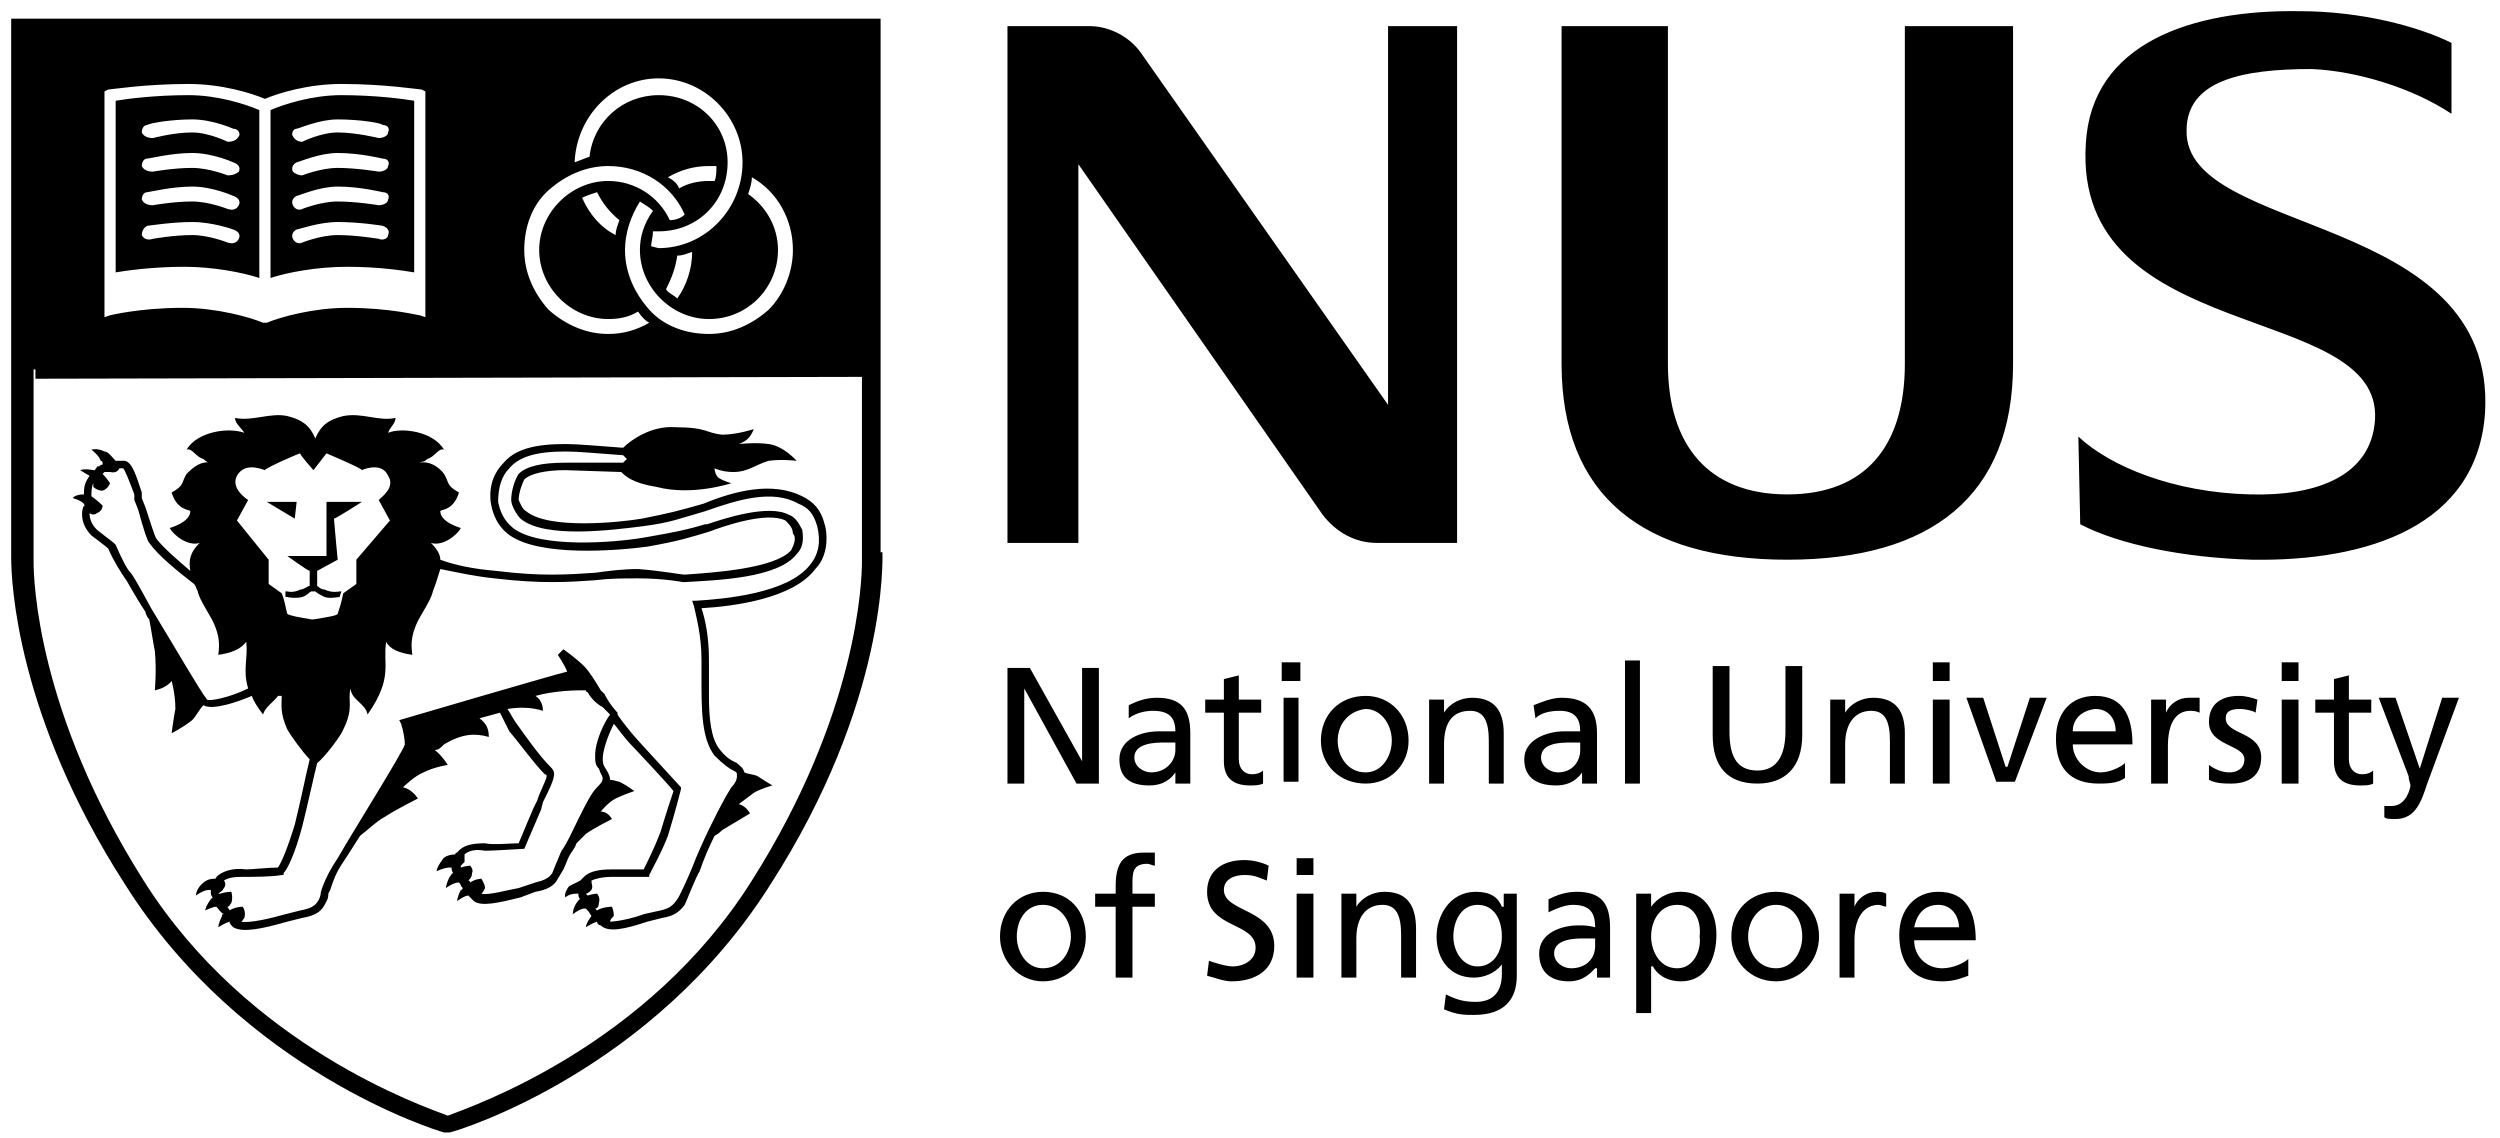 <svg width="134" height="61" viewBox="0 0 134 61" fill="none" xmlns="http://www.w3.org/2000/svg">
<rect width="134" height="61" fill="white"/>
<path d="M1.8 19.8V30V30.1C1.8 31.1 2 38.2 7.7 47.2C13.3 56.1 22.7 59.3 24 59.8C25.3 59.3 34.7 56.1 40.3 47.2C46 38.2 46.2 31.1 46.2 30.1V20V20.2L1.9 20.3V19.8H1.8ZM47.3 29.6C47.3 29.9 47.6 37.6 41.3 47.4C35 57.4 24.6 60.6 24.1 60.7H23.8C23.4 60.6 13 57.4 6.7 47.4C0.9 38.4 0.6 31.2 0.6 29.9V1H47.2V29.6H47.3ZM22.6 4.8C22.5 4.8 20.6 4.5 18.3 4.5C16.5 4.5 14.9 5 14.2 5.3C13.5 5 11.9 4.5 10.1 4.5C7.8 4.5 5.9 4.8 5.8 4.8L5.6 4.9V17L5.9 16.9C5.9 16.9 7.5 16.5 9.8 16.5C11.6 16.5 13.4 17 14.1 17.3H14.3C15 17 16.8 16.5 18.6 16.5C20.9 16.5 22.4 16.9 22.5 16.9L22.8 17V4.9L22.6 4.8ZM36.3 13.7C36.2 14.4 36 14.9 35.7 15.5C35.8 15.7 36.1 15.8 36.3 16C36.8 15.3 37.1 14.4 37.1 13.5C36.8 13.6 36.6 13.7 36.3 13.7ZM35.3 4.2C32.9 4.2 30.9 6.2 30.8 8.7C31.1 8.6 31.3 8.5 31.6 8.4C31.8 6.5 33.4 5.1 35.3 5.1C37.4 5.1 39 6.7 39 8.7C39 10.8 37.4 12.4 35.3 12.4H35C35 12.7 34.9 13 34.9 13.2L35.3 13.3C37.8 13.3 39.8 11.2 39.8 8.7C39.8 6.3 37.8 4.2 35.3 4.2ZM38 8.9C37.2 8.9 36.5 9.1 35.8 9.5C36 9.6 36.3 9.8 36.4 10.1C36.9 9.8 37.5 9.7 38 9.7H38.3C38.4 9.5 38.4 9.2 38.4 8.9H38V8.9ZM32.6 17.9C33.4 17.9 34.1 17.7 34.8 17.3C34.6 17.2 34.4 17 34.2 16.7C33.7 17 33.2 17.1 32.6 17.1C30.6 17.1 28.9 15.4 28.9 13.4C28.9 11.4 30.6 9.7 32.6 9.7C34 9.7 35.3 10.5 35.9 11.8C36.2 11.8 36.5 11.7 36.7 11.5C36 9.9 34.4 8.9 32.6 8.9C31.4 8.9 30.3 9.4 29.4 10.2C28.5 11 28.1 12.2 28.1 13.4C28.1 14.6 28.6 15.7 29.4 16.6C30.3 17.4 31.4 17.9 32.6 17.9ZM32 10.3C31.7 10.4 31.4 10.5 31.2 10.6C31.6 11.5 32.2 12.2 33 12.6C33 12.3 33.1 12.1 33.2 11.8C32.7 11.4 32.3 10.9 32 10.3ZM38 17.9C39.2 17.9 40.3 17.4 41.2 16.6C42 15.8 42.5 14.6 42.5 13.4C42.5 11.8 41.7 10.3 40.3 9.5C40.3 9.8 40.2 10.1 40.1 10.4C41.1 11.1 41.7 12.2 41.7 13.4C41.7 15.4 40.1 17.1 38 17.1C36 17.1 34.3 15.4 34.3 13.4C34.3 12.7 34.5 12 35 11.3C34.8 11.1 34.6 11 34.3 10.8C33.8 11.6 33.5 12.5 33.5 13.4C33.5 14.6 34 15.7 34.8 16.6C35.6 17.5 36.8 17.9 38 17.9ZM13.9 5.9V14.9C13 14.6 11.4 14.3 9.9 14.3C8.7 14.3 7.4 14.4 6.2 14.6V5.4C6.8 5.3 8.3 5.1 10.1 5.1C11.7 5.1 13.2 5.6 13.9 5.9ZM18.3 5.1C20.1 5.1 21.6 5.3 22.2 5.4V14.6C21.6 14.5 20.3 14.3 18.6 14.3C17 14.3 15.4 14.6 14.5 14.9V5.9C15.2 5.6 16.7 5.1 18.3 5.1ZM7.9 6.7C7.7 6.7 7.6 6.9 7.6 7.1C7.7 7.3 7.9 7.4 8.2 7.4C8.2 7.4 9.3 7.1 10.3 7.1C11.2 7.1 12.2 7.6 12.2 7.6C12.5 7.6 12.7 7.5 12.8 7.3C12.9 7.2 12.8 6.9 12.5 6.9C12.5 6.9 11.4 6.4 10.3 6.4C9.2 6.4 8 6.6 7.9 6.7ZM7.9 8.5C7.7 8.5 7.6 8.7 7.6 8.9C7.7 9.1 7.9 9.2 8.2 9.2C8.2 9.2 9.3 9 10.3 9C11.2 9 12.2 9.4 12.2 9.4C12.5 9.4 12.7 9.3 12.8 9.2C12.9 9 12.8 8.8 12.5 8.7C12.5 8.7 11.4 8.2 10.3 8.2C9.2 8.2 8 8.5 7.9 8.5ZM7.9 10.3C7.7 10.3 7.6 10.5 7.6 10.7C7.7 10.9 7.9 11 8.2 11C8.2 11 9.3 10.8 10.3 10.8C11.2 10.8 12.2 11.2 12.2 11.2C12.5 11.3 12.7 11.2 12.8 11C12.9 10.8 12.8 10.6 12.5 10.5C12.5 10.5 11.4 10 10.3 10C9.2 10 8 10.3 7.9 10.3ZM7.9 12.1C7.7 12.2 7.6 12.4 7.6 12.6C7.7 12.8 7.9 12.9 8.2 12.8C8.2 12.8 9.3 12.6 10.3 12.6C11.2 12.6 12.2 13 12.2 13C12.5 13.1 12.7 13 12.8 12.8C12.9 12.6 12.8 12.4 12.5 12.3C12.5 12.3 11.4 11.9 10.3 11.9C9.2 11.9 8 12.1 7.9 12.1ZM20.5 6.7C20.5 6.6 19.3 6.4 18.1 6.4C17.1 6.4 16 6.9 15.9 6.9C15.7 6.9 15.6 7.2 15.7 7.3C15.8 7.5 16 7.6 16.2 7.6C16.2 7.6 17.2 7.1 18.1 7.1C19.1 7.1 20.3 7.4 20.3 7.4C20.5 7.4 20.8 7.3 20.8 7.1C20.9 6.9 20.8 6.7 20.5 6.7ZM20.5 8.5C20.5 8.5 19.3 8.2 18.1 8.2C17.1 8.2 16 8.7 15.9 8.7C15.7 8.8 15.6 9 15.7 9.2C15.8 9.3 16 9.4 16.2 9.4C16.2 9.4 17.2 9 18.1 9C19.1 9 20.3 9.2 20.3 9.2C20.5 9.2 20.8 9.1 20.8 8.9C20.9 8.7 20.8 8.5 20.5 8.5ZM20.5 10.3C20.5 10.3 19.3 10 18.1 10C17.1 10 16 10.5 15.9 10.5C15.7 10.6 15.6 10.8 15.7 11C15.8 11.2 16 11.3 16.2 11.2C16.2 11.2 17.2 10.8 18.1 10.8C19.1 10.8 20.3 11 20.3 11C20.5 11 20.8 10.9 20.8 10.7C20.9 10.5 20.8 10.3 20.5 10.3ZM20.5 12.1C20.5 12.1 19.3 11.9 18.1 11.9C17.1 11.9 16 12.3 15.9 12.3C15.7 12.4 15.6 12.6 15.7 12.8C15.8 13 16 13.1 16.2 13C16.2 13 17.2 12.6 18.1 12.6C19.1 12.6 20.3 12.8 20.3 12.8C20.5 12.9 20.8 12.8 20.8 12.6C20.9 12.4 20.8 12.2 20.5 12.1ZM44.2 28.1C44.3 28.4 44.3 28.7 44.3 28.9C44.3 29.5 44.1 30.1 43.7 30.5C42.5 32.1 39.3 32.5 37.6 32.6C37.8 33.2 38 34.1 38 35.4V37.3C38 38.5 38.1 39.6 38.6 40.2C39 40.7 39.3 40.8 39.5 40.9C39.7 41.1 39.8 41.1 39.9 41.4C40.1 41.5 40.4 41.5 40.6 41.6C40.9 41.8 41.4 42.1 41.4 42.1C41.4 42.1 40.7 42.3 40.4 42.5L39.6 43.1C40 43.2 40.2 43.6 40.2 43.6L38.7 44.5C38.6 44.6 38.5 44.7 38.3 44.8C38 45.4 37.7 46.1 37.5 46.7C37.3 47 36.8 48.3 36.7 48.5C36.4 48.9 36.1 49.1 35.5 49.2L34.7 49.4C33.5 49.8 32.6 50 32.2 49.6C32.1 49.6 32 49.5 32 49.4C31.7 49.5 31.4 49.7 31.4 49.7C31.4 49.7 31.4 49.5 31.7 49.1C31.6 48.9 31.5 48.8 31.4 48.7H31.3C31.1 48.7 30.7 49 30.7 49C30.7 49 30.7 48.7 30.9 48.4C31 48.3 31 48.2 31.1 48.2C31 48.1 31 48 31 47.9H30.9C30.5 47.9 30.3 48.1 30.3 48.1C30.3 48.1 30.2 47.9 30.5 47.5C30.7 47.4 30.9 47.3 31.1 47.2L31.3 47C31.6 46.7 32.1 46.6 32.8 46.6H34.5C34.7 46.2 35.1 45.4 35.4 44.6C35.7 43.6 36 42.7 36.1 42.4C35.7 41.9 34 40.1 34 40.1C33.4 39.5 33.1 39 32.9 38.8C32.6 39.4 32.1 40.6 32.4 41.1C32.6 41.4 32.7 41.6 32.7 41.8C32.9 41.8 33.1 41.9 33.2 41.9C33.6 42.1 34 42.4 34 42.4C34 42.4 33.4 42.6 33 42.8C32.6 43 32.2 43.5 32.2 43.5C32.6 43.5 32.8 43.9 32.8 43.9C32.8 43.9 31.8 44.4 31.4 44.7L30.9 45.2C30.8 45.5 30.6 45.7 30.5 45.9C30.4 46.1 30.3 46.4 30.2 46.6L29.9 47.1C29.7 47.5 29.3 47.7 28.7 47.8L27.9 48.1C26.7 48.4 25.8 48.6 25.4 48.3L25.1 48C24.9 48 24.5 48.3 24.5 48.3C24.5 48.3 24.5 48.1 24.7 47.7C24.8 47.7 24.8 47.6 24.8 47.6C24.7 47.5 24.7 47.4 24.6 47.3C24.3 47.3 23.9 47.6 23.9 47.6C23.9 47.6 23.9 47.4 24.1 47C24.2 46.9 24.2 46.8 24.3 46.8C24.2 46.7 24.2 46.5 24.2 46.5H24.1C23.8 46.5 23.4 46.7 23.4 46.7C23.4 46.7 23.4 46.5 23.7 46.1C23.8 45.9 24.1 45.8 24.4 45.8C24.4 45.7 24.5 45.7 24.5 45.7C24.8 45.3 25.3 45.2 26 45.2C26.4 45.3 27.4 45.2 27.8 45.2C28 44.7 28.6 43.3 28.6 43.3L28.8 42.9C28.9 42.5 29.3 41.8 29.3 41.6C29.3 41.5 29.2 41.5 29.2 41.5C28.6 40.9 27.9 39.9 27.3 39.2L26.8 38.2C26.4 38.3 26.1 38.4 25.7 38.5C26.1 38.8 26.2 39.1 26.2 39.5C25.5 39.3 24.8 39.3 23.8 39.9C23.6 40.1 23.5 40.2 23.3 40.2C23.7 40.5 24 41 24 41C24 41 23.3 41.1 22.7 41.4C22.2 41.6 21.6 42.2 21.6 42.2C22.1 42.3 22.4 42.8 22.4 42.8C22.4 42.8 21.2 43.4 20.6 43.8C20.2 44 19.7 44.5 19.3 44.8C18.8 45.6 18.4 46.2 18.4 46.2C18 46.8 17.9 47.1 17.7 47.7L17.6 47.9C17.6 48.2 17.5 48.3 17.4 48.5C17.2 48.9 16.8 49.1 16.2 49.2L15.4 49.4C14 49.8 13 50 12.5 49.7C12.4 49.6 12.3 49.5 12.3 49.4C12 49.5 11.7 49.7 11.7 49.7C11.7 49.7 11.7 49.5 11.9 49.1C11.9 49 11.9 49 12 49C11.8 48.9 11.7 48.7 11.6 48.6C11.4 48.6 11 48.8 11 48.8C11 48.8 11 48.6 11.3 48.2L11.4 48.1C11.3 48 11.3 47.9 11.3 47.8V47.7H11.2C10.9 47.7 10.5 48 10.5 48C10.5 48 10.5 47.7 10.8 47.4C11 47.2 11.2 47.1 11.5 47.1C11.6 47.1 11.6 47 11.6 47C11.9 46.7 12.5 46.5 13.2 46.6C13.5 46.6 14.4 46.5 14.9 46.5C15.1 46.2 15.4 45.5 15.8 44.2C16.1 43 16.4 41.5 16.6 40.7C16.2 40.3 15.5 39.3 15.4 39.1C15 38.2 15.1 37.8 15.1 37.3H14.9C14.7 37.6 14.2 37.9 14.1 38.3C13.8 37.9 13.6 37.6 13.5 37.3C12.8 37.6 11.4 38.1 10.9 37.8C10.7 38 10.5 38.4 10.3 38.6C9.8 39 9.2 39.3 9.2 39.3C9.2 39.3 9.3 38.5 9.4 38C9.4 37.2 9.2 36.5 9.2 36.5C8.9 36.9 8.3 37 8.3 37C8.3 37 8.4 35.9 8.3 34.9C8.2 34.4 8.1 33.7 8 33.2C7.9 33.1 7.8 32.9 7.8 32.8C7.2 31.9 6.8 31.1 6.7 31C6.5 30.7 6.1 30.1 5.8 29.4C5.7 29.3 4.9 28.7 4.9 28.7C4.6 28.4 4.4 28 4.4 27.6C4.4 27.4 4.4 27.3 4.5 27.1H4.6C4.5 27.1 4.5 27 4.5 27C4.3 26.8 3.9 26.7 3.9 26.7C3.9 26.7 4 26.5 4.5 26.5V26.4C4.5 26 4.6 25.8 4.8 25.5C4.6 25.4 4.3 25.2 4.3 25.2C4.3 25.2 4.5 25.1 5 25.2H5.1C5.1 25.1 5.2 25.1 5.2 25H5.3C5.3 25 5.4 24.9 5.5 24.9C5.5 24.8 5.5 24.7 5.4 24.7C5.3 24.4 4.9 24.1 4.9 24.1C4.9 24.1 5.2 24 5.6 24.2C5.8 24.2 6 24.5 6.2 24.7H6.7C7.1 24.8 7.3 25.5 7.6 26.4V26.7L7.8 27.2C8 27.8 8.3 28.8 8.4 28.9C8.8 29.4 9.5 30 10.2 30.6C10.1 30 10.2 29.6 10.7 29.1C10.1 29.3 9.3 28.7 9.1 28.3C9.1 28.3 10.2 28 10.2 27.4C10.2 27.3 9.5 27.4 9.2 26.4C9.9 26 9.7 25.9 10 25.4C10.4 25 10.8 24.7 11.3 24.8C11.2 24.8 11.1 24.8 10.9 24.6C10.5 24.5 10.3 24 10 24.1C10.6 23.1 12.3 22.9 13.1 23.2C12.9 22.9 12.6 22.7 12.6 22.4C13.5 22.6 14.5 22.1 15.4 22.3C16.2 22.5 16.6 22.8 16.9 23.5C17.2 22.8 17.6 22.5 18.4 22.3C19.4 22.1 20.3 22.6 21.2 22.4C21.2 22.7 20.9 22.9 20.8 23.2C21.5 22.9 23.2 23.1 23.8 24.1C23.5 24 23.3 24.5 22.9 24.6C22.7 24.8 22.7 24.7 22.5 24.8C23 24.7 23.5 25 23.8 25.4C24.1 25.9 23.9 26 24.6 26.4C24.3 27.4 23.6 27.3 23.6 27.4C23.6 28 24.7 28.3 24.7 28.3C24.5 28.7 23.7 29.3 23.1 29.1C23.4 29.4 23.6 29.7 23.6 30C24.4 30.3 25.4 30.5 26.6 30.6C29 30.9 30.4 30.8 31.9 30.7C32.6 30.6 33.4 30.5 34.2 30.5C35.5 30.6 36.5 30.8 36.7 30.8C38.1 30.7 41.5 30.5 42.4 29.5C42.5 29.3 42.6 29.1 42.6 28.9C42.6 28.8 42.6 28.7 42.5 28.6C42.5 28.3 42.3 28.1 42.1 27.9C41.1 27.4 38.8 28.2 38 28.5C37 28.8 36.4 29 34.7 29.3C33.2 29.5 28.8 29.9 27.2 28.6C26.7 28.2 26.4 27.6 26.3 26.9C26.2 26 26.5 25.3 27 24.8C27.6 24.1 28.6 23.8 30.3 23.8C31 23.8 32 23.9 33.4 24C33.8 23.6 34.9 22.8 36.2 22.9C37.9 22.9 37.8 23.2 38.7 23.3C39.5 23.3 40.4 23 40.4 23C40.4 23 40.3 23.3 40.1 23.5C39.9 23.7 39.6 23.8 39.6 23.8C39.6 23.8 40.5 23.7 41.2 23.8C42 23.9 42.7 24.7 42.7 24.7C42.7 24.7 41.9 24.6 41.2 24.7C40.5 24.9 40.1 25.3 39.3 25.3C38.7 25.3 38.3 25.1 38.3 25.1C38.3 25.1 38.3 25.4 38.5 25.6C38.8 25.8 39.2 25.9 39.2 25.9C39.2 25.9 37.1 26.6 35.2 26.1C33.9 25.9 33.5 25.5 33.3 25.3L30.3 25.2C29.2 25.2 28.4 25.4 28.1 25.7C28 25.9 27.8 26.4 27.8 26.8C27.9 27 28 27.3 28.2 27.4C29.4 28.4 33.2 28 34.4 27.8C35.9 27.5 36.3 27.4 37.7 27C39.4 26.3 41.4 25.8 43 26.6C43.6 26.9 44 27.3 44.2 28.1ZM20.3 26.8C20.5 26.6 21.2 26.1 20.8 25.5C20.5 24.8 19.6 25.1 19.4 25.2C19.4 25.1 17.5 24.3 17.5 24.3L16.8 25.2C16.8 25.2 16 24.3 16.1 24.3C16 24.3 14.2 25.1 14.2 25.2C13.9 25.1 13.1 24.8 12.7 25.5C12.4 26.1 13 26.6 13.3 26.8L12.7 27.9L14.4 30V31.3L15.1 31.8C15.3 32.3 15.3 32.6 15.4 32.9C15.5 33 16.1 33.1 16.7 33.2H16.8C17.4 33.1 18.1 33 18.1 32.9C18.2 32.6 18.3 32.3 18.4 31.8L19.1 31.3V30L20.9 27.9L20.3 26.8ZM14.3 26.9H15.9L15.8 27.8L14.3 26.9ZM17.9 27.8C17.9 27.9 18.1 30 18.1 30L17 30.6V31.4C17 31.4 17.2 31.6 17.4 31.6C17.8 31.8 18.2 31.7 18.2 31.7H18.3L18.2 32C18.1 32 17.7 32.1 17.4 32C17.2 31.9 17 31.8 16.9 31.7H16.7C16.6 31.7 16.5 31.9 16.2 32C15.8 32.1 15.4 32 15.4 32H15.3V31.7H15.4C15.4 31.7 15.7 31.8 16.1 31.6C16.3 31.6 16.5 31.4 16.6 31.4V30.6C16.5 30.6 15.4 29.8 15.4 29.8H17.5V26.9H19.4C19.4 26.9 18 27.8 17.9 27.8ZM32 42.2C32.2 42 32.3 41.9 32.3 41.7C32.3 41.6 32.2 41.5 32.1 41.2C31.9 41 31.9 40.8 31.9 40.5C31.9 39.7 32.4 38.7 32.7 38.3C32.6 38.2 32.5 38.1 32.4 38L32.3 37.9C32.1 37.8 31.7 37.5 31.5 37.1C31.5 37.1 31.4 37.1 31.4 37C30.9 37 29.8 37 28.7 37.3C29 37.5 29.1 37.8 29.1 38.1C28.5 37.9 27.8 37.9 27.2 38C27.4 38.3 27.6 38.7 27.7 38.8C28.2 39.5 28.9 40.5 29.5 41.1C29.6 41.2 29.7 41.3 29.7 41.5C29.7 41.8 29.4 42.4 29.1 43L29 43.4L28.1 45.5H28C27.9 45.5 26.5 45.6 26 45.6C25.5 45.5 25.1 45.6 24.9 45.8V46.2C24.8 46.3 24.7 46.4 24.7 46.4V46.5C25 46.4 25.2 46.4 25.2 46.4C25.2 46.4 25.4 46.6 25.3 46.8C25.3 47 25.2 47.1 25.1 47.2C25.1 47.2 25.2 47.2 25.2 47.3C25.5 47.1 25.8 47.1 25.8 47.1C25.8 47.1 26 47.4 26 47.6C25.9 47.8 25.9 47.8 25.8 47.9C26.2 48 27.2 47.7 27.8 47.6L28.7 47.3C29.1 47.2 29.4 47.1 29.6 46.8L29.8 46.3C29.9 46.1 30 45.8 30.1 45.6C30.4 45.2 30.7 44.5 31 43.9C31.4 43.1 31.7 42.5 32 42.2ZM13.2 34.4C12.9 34.8 12.4 35 11.7 35.1C11.8 34.4 11.7 34 11.5 33.5C11.3 33 10.7 32.2 10.6 31.7C10.5 31.5 10.5 31.4 10.4 31.3C9.5 30.6 8.5 29.8 8 29.1C7.9 29 7.7 28.4 7.4 27.3L7.2 26.8V26.5C6.9 25.7 6.7 25.2 6.6 25.1H6.4C6.4 25.1 6.3 25.4 5.9 25.3H5.6L5.5 25.4C5.7 25.6 5.9 25.9 5.9 25.9C5.9 25.9 5.8 26.2 5.5 26.3C5.2 26.3 5 26.1 5 26.1V25.9C4.9 26.1 4.9 26.4 4.9 26.6C5.2 26.8 5.5 27.1 5.5 27.1C5.5 27.1 5.5 27.4 5.2 27.5C5.1 27.6 4.9 27.6 4.8 27.5C4.8 27.8 4.9 28.1 5.2 28.4L6.1 29.1L6.2 29.2C6.5 29.9 6.8 30.5 7 30.7C7.1 30.8 7.4 31.3 8.1 32.6C9.2 34.4 10.7 37 11.1 37.5C11.2 37.6 12.3 37.4 13.3 36.9C13 35.9 13.3 35.3 13.2 34.4ZM43.8 28.2C43.6 27.5 43.3 27.2 42.8 27C41.4 26.2 39.5 26.8 37.8 27.4C36.4 27.8 36 28 34.5 28.2C32.9 28.4 29.2 28.9 27.9 27.8C27.7 27.6 27.4 27.1 27.4 26.8C27.4 26.3 27.6 25.7 27.8 25.4C28.2 25 29 24.8 30.3 24.8H33.4L33.6 24.6L33.4 24.4C32 24.3 31 24.2 30.3 24.2C28.7 24.2 27.8 24.5 27.3 25.1C26.9 25.5 26.7 26.1 26.7 26.9C26.8 27.4 27 27.9 27.5 28.3C28.9 29.4 32.9 29.1 34.6 28.8C36.3 28.5 36.8 28.4 37.8 28.1H37.9C38.8 27.8 41.2 27 42.3 27.6C42.6 27.7 42.8 28 43 28.4C43.1 29 43 29.4 42.7 29.7C41.7 31 38.4 31.1 36.7 31.2H36.6C36.6 31.2 35.6 31 34.2 31C33.4 31 32.7 31 31.9 31.1C30.5 31.2 29 31.3 26.5 31C25.5 30.9 24.6 30.7 23.6 30.5C23.5 30.8 23.4 31.2 23.2 31.7C23.1 32.2 22.5 33 22.3 33.5C22.1 34 22 34.4 22.1 35.1C21.4 35 20.9 34.8 20.7 34.4C20.5 35.6 21.1 36.3 19.7 38.3C19.6 37.7 18.8 37.5 18.8 36.9C18.6 37.5 19 37.9 18.4 39.1C18.3 39.4 17.4 40.6 17 40.9C16.8 41.7 16.5 43.1 16.2 44.3C15.8 45.8 15.4 46.6 15.2 46.8V46.9H15.1C14.6 47 13.5 47 13.1 47C12.7 47 12.3 47 12 47.2C12.1 47.3 12.1 47.5 12 47.6C11.9 47.8 11.8 47.8 11.7 47.9H11.8C12.1 47.8 12.4 47.8 12.4 47.8C12.4 47.8 12.5 48.1 12.4 48.4C12.3 48.5 12.3 48.6 12.2 48.6C12.2 48.7 12.3 48.7 12.3 48.8C12.6 48.6 13 48.6 13 48.6C13 48.6 13.2 48.8 13.1 49.2C13 49.3 13 49.4 12.9 49.4C13.4 49.5 14.6 49.2 15.3 49L16.1 48.8C16.6 48.7 16.9 48.6 17.1 48.2C17.1 48.2 17.2 48 17.2 47.8L17.3 47.5C17.5 47 17.7 46.6 18.1 46C18.9 44.6 21.6 40.3 21.7 39.9C21.7 39.6 21.6 39.1 21.5 38.8L21.4 38.6C21.4 38.6 29.9 36.1 30.4 36C30.3 35.7 29.9 35.1 29.9 35.1L30.2 34.8C30.2 34.8 30.9 35.3 31.3 35.7C31.6 36 31.9 36.5 32.2 37L32.4 37.2C32.7 37.8 33.1 38.2 33.1 38.2V38.3C33.1 38.3 33.4 38.8 34.3 39.8L36.5 42.2V42.3C36.5 42.3 36.2 43.5 35.8 44.8C35.5 45.6 35 46.5 34.8 46.9V47H32.8C32.3 47 31.9 47.1 31.7 47.2C31.7 47.4 31.8 47.5 31.7 47.7C31.6 47.8 31.5 47.9 31.4 47.9L31.5 48C31.8 47.9 32 47.9 32 47.9C32 47.9 32.2 48.1 32.1 48.4C32.1 48.6 32 48.7 31.9 48.7L32 48.8C32.3 48.6 32.8 48.6 32.8 48.6C32.8 48.6 32.9 48.8 32.9 49.1C32.8 49.2 32.7 49.3 32.7 49.4C33.1 49.4 34 49.2 34.5 49L35.4 48.8C35.9 48.7 36.1 48.5 36.3 48.2C36.4 48.1 36.9 47 37.1 46.5C37.6 45.2 38.4 43.6 38.9 42.7L39.2 42.2C39.4 42 39.5 41.8 39.5 41.6C39.5 41.4 39.5 41.4 39.3 41.3C39.1 41.2 38.8 41 38.3 40.5C37.6 39.6 37.6 38 37.6 36.5V35.4C37.6 34 37.3 33 37.2 32.5L37.1 32.2H37.3C38.9 32.1 42.2 31.8 43.4 30.3C43.9 29.7 44 29 43.8 28.2ZM54 35.8H55.2L58 40.8V35.8H58.9V42H57.7L54.9 36.9V42H54V35.8ZM63 40.2V39.8H62.4C62 39.8 60.8 39.8 60.8 40.6C60.8 41.1 61.3 41.4 61.7 41.4C62.5 41.4 63 40.8 63 40.2ZM60.5 38.5V37.8C60.9 37.6 61.4 37.4 62 37.4C63.3 37.4 63.8 38 63.8 39.3V42H63V41.4C62.8 41.7 62.4 42.1 61.6 42.1C60.6 42.1 60 41.7 60 40.7C60 39.6 61.2 39.2 62.1 39.2H63C63 38.5 62.7 38.1 61.8 38.1C61.4 38.1 60.9 38.2 60.5 38.5ZM67.6 38.2H66.4V40.7C66.4 41.2 66.7 41.5 67.1 41.5C67.4 41.5 67.6 41.4 67.7 41.3V42C67.5 42.1 67.2 42.1 67 42.1C66.1 42.1 65.6 41.7 65.6 40.8V38.2H64.6V37.5H65.6V36.4L66.4 36.2V37.5H67.6V38.2V38.2ZM68.8 41.9V37.4H69.6V41.9H68.8ZM68.7 36.5V35.5H69.7V36.5H68.7ZM71.7 39.7C71.7 40.5 72.2 41.4 73.2 41.4C74.1 41.4 74.6 40.5 74.6 39.7C74.6 38.8 74 38 73.2 38C72.3 38.1 71.7 38.8 71.7 39.7ZM70.8 39.7C70.8 38.3 71.8 37.3 73.2 37.3C74.5 37.3 75.5 38.3 75.5 39.7C75.5 41 74.5 42 73.2 42C71.8 42 70.8 41 70.8 39.7ZM76.6 37.5H77.4V38.2C77.7 37.7 78.3 37.4 78.9 37.4C80.1 37.4 80.6 38.1 80.6 39.3V42H79.8V39.7C79.8 38.6 79.5 38.1 78.8 38.1C77.8 38.1 77.4 38.8 77.4 39.9V42H76.6V37.5ZM84.7 40.2V39.8H84.2C83.7 39.8 82.6 39.8 82.6 40.6C82.6 41.1 83.1 41.4 83.5 41.4C84.3 41.4 84.7 40.8 84.7 40.2ZM82.3 38.5L82.2 37.8C82.7 37.6 83.2 37.4 83.7 37.4C85 37.4 85.6 38 85.6 39.3V42H84.8V41.4C84.6 41.7 84.2 42.1 83.4 42.1C82.4 42.1 81.7 41.7 81.7 40.7C81.7 39.6 83 39.2 83.8 39.2H84.7C84.7 38.5 84.4 38.1 83.6 38.1C83.1 38.1 82.6 38.2 82.3 38.5ZM87.1 35.4H87.9V42H87.1V35.4ZM96.6 39.4C96.6 41.1 95.7 42 94.2 42C92.6 42 91.8 41.1 91.8 39.4V35.7H92.7V39.2C92.7 40.4 93 41.3 94.2 41.3C95.3 41.3 95.7 40.4 95.7 39.2V35.7H96.6V39.4ZM98.1 37.5H98.9V38.2C99.2 37.7 99.8 37.4 100.4 37.4C101.6 37.4 102.1 38.1 102.1 39.3V42H101.3V39.7C101.3 38.6 101 38.1 100.3 38.1C99.4 38.1 98.9 38.8 98.9 39.9V42H98.1V37.5ZM103.6 37.5H104.5V42H103.6V37.5ZM103.6 35.5H104.5V36.5H103.6V35.5ZM108 41.9H107L105.4 37.4H106.3L107.5 41.1H107.6L108.8 37.4H109.7L108 41.9ZM111.1 39.2H113.4C113.4 38.5 113 38 112.3 38C111.5 38.1 111.1 38.6 111.1 39.2ZM113.9 40.9V41.7C113.6 41.9 113.3 42 112.5 42C110.9 42 110.2 41.1 110.2 39.6C110.2 38.2 111 37.3 112.3 37.3C113.8 37.3 114.3 38.4 114.3 39.9H111.1C111.1 40.7 111.8 41.4 112.6 41.4C113.1 41.4 113.7 41.1 113.9 40.9ZM115.3 37.5H116.1V38.2C116.3 37.7 116.8 37.4 117.3 37.4H117.9V38.2C117.7 38.1 117.5 38.1 117.4 38.1C116.6 38.1 116.2 38.8 116.2 40V42H115.3V37.5ZM118.4 41C118.8 41.3 119.2 41.4 119.5 41.4C119.9 41.4 120.3 41.2 120.3 40.7C120.3 39.9 118.4 40 118.4 38.7C118.4 37.7 119.1 37.3 120 37.3C120.4 37.3 120.7 37.4 121 37.5L120.9 38.2C120.8 38.1 120.3 38 120.1 38C119.6 38 119.3 38.1 119.3 38.5C119.3 39.4 121.2 39.2 121.2 40.6C121.2 41.6 120.5 42 119.6 42C119.2 42 118.8 42 118.4 41.8V41ZM122.3 37.5H123.2V42H122.3V37.5ZM122.3 35.5H123.2V36.5H122.3V35.5ZM127.1 38.2H125.9V40.7C125.9 41.2 126.2 41.5 126.6 41.5C126.9 41.5 127.1 41.4 127.2 41.3V42C127 42.1 126.8 42.1 126.5 42.1C125.6 42.1 125.1 41.7 125.1 40.8V38.2H124.1V37.5H125.1V36.4L125.9 36.2V37.5H127.1V38.2ZM127.8 43.2H128.2C129 43.2 129.2 42.2 129.2 42.1C129.2 42 129.1 41.8 129.1 41.6L127.5 37.4H128.4L129.7 41.2L130.9 37.4H131.8L130.1 42C129.8 42.9 129.5 43.9 128.4 43.9C128.1 43.9 127.9 43.9 127.8 43.8V43.2ZM54.5 50.2C54.5 51 55 51.9 55.9 51.9C56.9 51.9 57.4 51 57.4 50.2C57.4 49.3 56.8 48.5 55.9 48.5C55 48.5 54.5 49.3 54.5 50.2ZM53.6 50.2C53.6 48.8 54.6 47.8 55.9 47.8C57.3 47.8 58.2 48.8 58.2 50.2C58.2 51.5 57.3 52.6 55.9 52.6C54.6 52.6 53.6 51.5 53.6 50.2ZM59.8 48.6H58.7V47.9H59.8V47.5C59.8 46.4 60.1 45.7 61.3 45.7H61.9V46.4C61.8 46.4 61.6 46.3 61.5 46.3C60.7 46.3 60.7 46.8 60.7 47.4V47.9H61.9V48.6H60.7V52.4H59.8V48.6ZM67.9 47.2C67.4 47 67.2 46.9 66.7 46.9C66.2 46.9 65.6 47.1 65.6 47.7C65.6 48.9 68.3 48.7 68.3 50.7C68.3 52 67.3 52.6 66 52.6C65.6 52.6 65.1 52.4 64.7 52.3L64.8 51.5C65.1 51.6 65.7 51.8 66.1 51.8C66.6 51.8 67.3 51.5 67.3 50.8C67.3 49.4 64.7 49.8 64.7 47.8C64.7 46.7 65.5 46.1 66.7 46.1C67.1 46.1 67.6 46.2 68 46.4L67.9 47.2ZM69.5 47.9H70.4V52.4H69.5V47.9ZM69.5 46H70.4V46.9H69.5V46ZM71.9 47.9H72.7V48.6C73 48.1 73.6 47.8 74.2 47.8C75.4 47.8 75.9 48.5 75.9 49.8V52.4H75.1V50.1C75.1 49 74.8 48.5 74.1 48.5C73.2 48.5 72.7 49.2 72.7 50.3V52.4H71.9V47.9ZM79.2 51.8C80 51.8 80.5 51.1 80.5 50.2C80.5 49.3 80.1 48.5 79.2 48.5C78.3 48.5 77.9 49.4 77.9 50.2C77.9 51 78.4 51.8 79.2 51.8ZM81.3 47.9V52.3C81.3 53.6 80.6 54.4 79 54.4C78.5 54.4 78.1 54.4 77.4 54.1L77.5 53.3C78.1 53.6 78.5 53.7 79.1 53.7C80 53.7 80.5 53.2 80.5 52.2V51.7C80.1 52.2 79.5 52.4 79 52.4C77.7 52.4 77 51.4 77 50.2C77 49.1 77.7 47.8 79.1 47.8C79.9 47.8 80.3 48.1 80.5 48.6H80.6V47.9H81.3ZM85.5 50.7V50.3H84.9C84.5 50.3 83.3 50.3 83.3 51.1C83.3 51.6 83.8 51.9 84.2 51.9C85 51.9 85.5 51.4 85.5 50.7ZM83 48.9V48.2C83.4 48 83.9 47.8 84.5 47.8C85.8 47.8 86.3 48.4 86.3 49.7V52.4H85.6V51.9H85.5C85.3 52.1 84.9 52.6 84.1 52.6C83.1 52.6 82.5 52.1 82.5 51.1C82.5 50 83.7 49.6 84.6 49.6C84.9 49.6 85.1 49.6 85.5 49.7C85.5 48.9 85.2 48.5 84.3 48.5C83.9 48.5 83.4 48.7 83 48.9ZM91.1 50.2C91.2 49.3 90.8 48.5 89.9 48.5C89 48.5 88.5 49.3 88.5 50.2C88.5 50.9 88.9 51.9 89.9 51.9C90.8 51.9 91.2 50.9 91.1 50.2ZM87.7 54.3V47.9H88.5V48.6C88.8 48.2 89.3 47.8 90.1 47.8C91.4 47.8 92 48.9 92 50.1C92 51.3 91.5 52.6 90.1 52.6C89.3 52.6 88.8 52.2 88.6 51.8H88.5V54.3H87.7ZM93.7 50.2C93.7 51 94.2 51.9 95.2 51.9C96.1 51.9 96.6 51 96.6 50.2C96.6 49.3 96.1 48.5 95.2 48.5C94.3 48.5 93.7 49.3 93.7 50.2ZM92.8 50.2C92.8 48.8 93.8 47.8 95.2 47.8C96.5 47.8 97.5 48.8 97.5 50.2C97.5 51.5 96.5 52.6 95.2 52.6C93.8 52.6 92.8 51.5 92.8 50.2ZM98.6 47.9H99.4V48.6C99.6 48.1 100.1 47.8 100.6 47.8C100.8 47.8 100.9 47.8 101.1 47.9V48.6C101 48.6 100.8 48.5 100.7 48.5C99.9 48.5 99.4 49.2 99.4 50.4V52.4H98.6V47.9ZM102.6 49.7H105C105 49.1 104.6 48.5 103.9 48.5C103 48.5 102.7 49.2 102.6 49.7ZM105.5 51.4V52.3C105.2 52.4 104.8 52.6 104.1 52.6C102.5 52.6 101.8 51.6 101.8 50.1C101.8 48.8 102.6 47.8 103.9 47.8C105.4 47.8 105.9 48.9 105.9 50.4H102.6C102.6 51.3 103.3 51.9 104.1 51.9C104.7 51.9 105.3 51.6 105.5 51.4ZM111.4 23.4C113.1 25 116.5 26.4 120.6 26.5C124.2 26.6 127.1 25.5 127.3 22.5C127.7 16.1 111.1 18.6 111.8 7.7C112.1 2.3 117.5 0.5 123.3 0.6C126.5 0.6 129.6 1.4 131.4 2.3V6.1C129.3 4.7 126.3 3.8 123.9 3.7C120.2 3.7 117.2 4.3 117.2 7C117.1 12.7 133.8 11.3 133.2 22.1C132.8 28.2 126.9 30.1 120.7 30C117.1 29.9 113.6 29.2 111.5 28.1L111.4 23.4ZM95.8 30C88.1 30 83.7 26.6 83.7 19.5V1.4H89.4V19.5C89.4 23.9 91.6 26.5 95.8 26.5C100 26.5 102.1 23.9 102.1 19.5V1.4H107.9V19.5C107.9 26.6 103.5 30 95.8 30ZM74.3 1.4H78.1V29.1H73.8C72.6 29.1 71.6 28.5 70.9 27.6L57.8 8.8V29.1H54V1.4H58.4C59.5 1.4 60.6 2 61.2 2.9L74.4 21.7V1.4H74.3Z" fill="black"/>
</svg>
